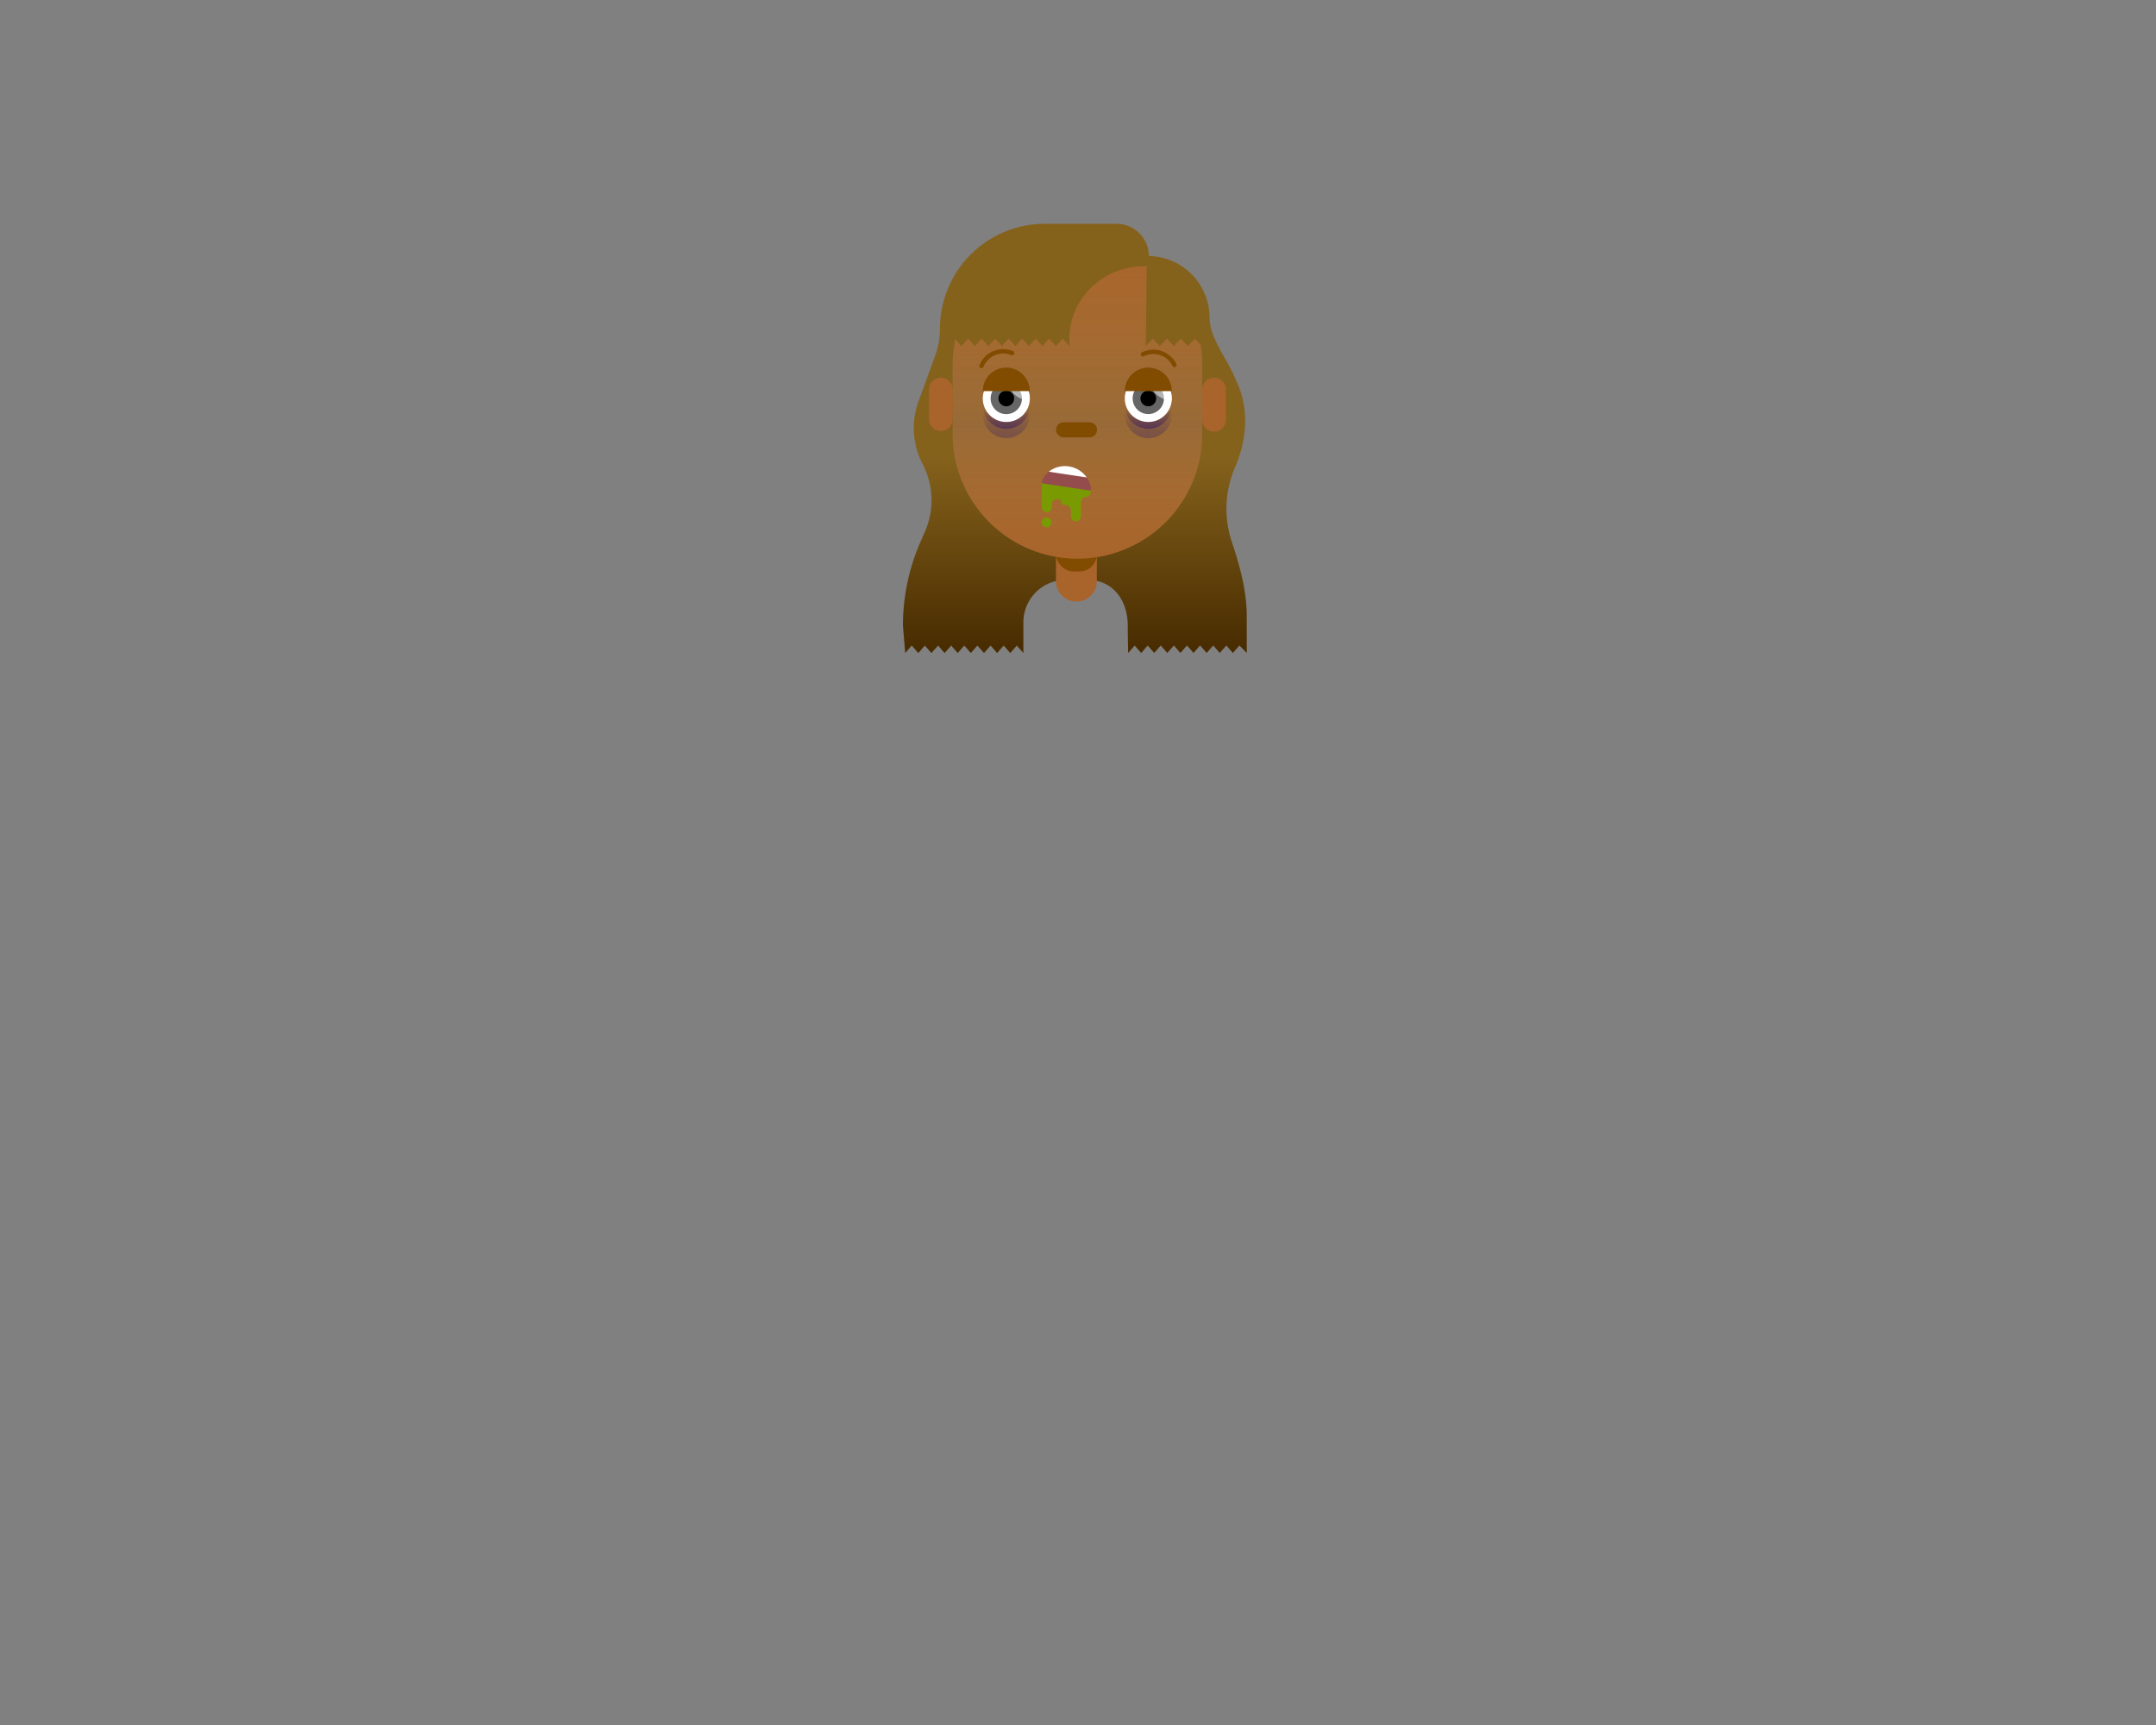 <svg id="art" xmlns="http://www.w3.org/2000/svg" xmlns:xlink="http://www.w3.org/1999/xlink" viewBox="0 0 750 600" width="750" height="600"><rect x="0" y="0" width="750" height="600" fill="#808080" stroke="none"/><defs><style>.cls-1{fill:url(#linear-gradient);}.cls-2{fill:#a9642b;}.cls-3{fill:#814b00;}.cls-4{fill:url(#linear-gradient-2);}.cls-5{fill:url(#linear-gradient-3);}.cls-6,.cls-8{opacity:0.6;}.cls-6{fill:url(#linear-gradient-4);}.cls-7{fill:url(#linear-gradient-5);}.cls-8{fill:url(#linear-gradient-6);}.cls-11,.cls-9{fill:#fff;}.cls-10{fill:#666;}.cls-11{opacity:0.5;}.cls-12{fill:#7a9a01;}.cls-13{fill:#944c4c;}.cls-14{fill:none;stroke:#814b00;stroke-linecap:round;stroke-miterlimit:10;stroke-width:1.51px;}.cls-15{fill:#85621c;}</style><linearGradient id="linear-gradient" x1="373.93" y1="227.15" x2="373.93" y2="77.86" gradientUnits="userSpaceOnUse"><stop offset="0" stop-color="#472b00"/><stop offset="0.46" stop-color="#85621c"/></linearGradient><linearGradient id="linear-gradient-2" x1="374.81" y1="194.28" x2="374.81" y2="83.51" gradientUnits="userSpaceOnUse"><stop offset="0" stop-color="#87c06f" stop-opacity="0"/><stop offset="0.23" stop-color="#6fa46d" stop-opacity="0.09"/><stop offset="0.42" stop-color="#54846a" stop-opacity="0.2"/><stop offset="0.69" stop-color="#70a46d" stop-opacity="0.09"/><stop offset="1" stop-color="#87c06f" stop-opacity="0"/></linearGradient><linearGradient id="linear-gradient-3" x1="350.05" y1="149.22" x2="350.05" y2="137.99" gradientUnits="userSpaceOnUse"><stop offset="0" stop-color="#482c5d" stop-opacity="0.7"/><stop offset="0.18" stop-color="#48295a" stop-opacity="0.55"/><stop offset="0.52" stop-color="#472354" stop-opacity="0.15"/><stop offset="0.63" stop-color="#472051" stop-opacity="0"/></linearGradient><linearGradient id="linear-gradient-4" x1="350.05" y1="152.37" x2="350.05" y2="137.99" xlink:href="#linear-gradient-3"/><linearGradient id="linear-gradient-5" x1="399.45" y1="149.22" x2="399.45" y2="137.99" xlink:href="#linear-gradient-3"/><linearGradient id="linear-gradient-6" x1="399.45" y1="152.37" x2="399.45" y2="137.99" xlink:href="#linear-gradient-3"/></defs><path class="cls-1" d="M392.3,217.57c0-8.7-5.12-15.85-13.87-15.85h-7.32A14.72,14.72,0,0,0,356,216.41v10.74l-2.29-2.62-2.28,2.62-2.28-2.62-2.28,2.62-2.28-2.62-2.29,2.62L340,224.53l-2.28,2.62-2.28-2.62-2.28,2.62-2.28-2.62-2.28,2.62-2.28-2.62L324,227.15l-2.27-2.62-2.28,2.62-2.28-2.62-2.28,2.62-.79-9.58h0a72.57,72.57,0,0,1,6.1-29.11l1.56-3.57a27.08,27.08,0,0,0-.8-23.43h0a27.11,27.11,0,0,1-1.44-21.84l5.82-16a27,27,0,0,0,1.64-9.29h0a36.5,36.5,0,0,1,36.5-36.5h24.94a11.22,11.22,0,0,1,11.22,11.23h0a21.47,21.47,0,0,1,21.14,21.47h0c0,6.75,5.44,13.42,8.22,19.58l1.41,3.14c4.2,9.3,3.28,19.94-.78,29.3h0a36.23,36.23,0,0,0-1.14,25.86h0c2.79,8.36,5.21,17.11,5.21,25.91v12.8l-2.54-2.62-2.28,2.62-2.28-2.62-2.29,2.62-2.27-2.62-2.29,2.62-2.28-2.62-2.28,2.62-2.28-2.62-2.28,2.62-2.28-2.62-2.28,2.62-2.28-2.62-2.28,2.62-2.27-2.62L397,227.15l-2.28-2.62-2.28,2.62S392.3,220.32,392.3,217.57Z"/><path class="cls-2" d="M374.44,175.57a7.12,7.12,0,0,1,7.11,7.11v19.46a7.11,7.11,0,0,1-14.22,0V182.68A7.11,7.11,0,0,1,374.44,175.57Z"/><rect class="cls-3" x="367.33" y="165.09" width="14.22" height="33.68" rx="5.99"/><path class="cls-2" d="M374.81,83.51a43.41,43.41,0,0,1,43.41,43.41v24a43.41,43.41,0,0,1-86.82,0v-24A43.42,43.42,0,0,1,374.81,83.51Z"/><path class="cls-4" d="M374.81,83.51a43.41,43.41,0,0,1,43.41,43.41v24a43.41,43.41,0,0,1-86.82,0v-24A43.42,43.42,0,0,1,374.81,83.51Z"/><path class="cls-5" d="M341.88,138h16.35a0,0,0,0,1,0,0V141a8.17,8.17,0,0,1-8.17,8.17h0a8.17,8.17,0,0,1-8.17-8.17V138A0,0,0,0,1,341.88,138Z"/><path class="cls-6" d="M341.88,138h16.35a0,0,0,0,1,0,0v6.21a8.17,8.17,0,0,1-8.17,8.17h0a8.17,8.17,0,0,1-8.17-8.17V138A0,0,0,0,1,341.88,138Z"/><path class="cls-7" d="M391.28,138h16.35a0,0,0,0,1,0,0V141a8.17,8.17,0,0,1-8.17,8.17h0a8.17,8.17,0,0,1-8.17-8.17V138a0,0,0,0,1,0,0Z"/><path class="cls-8" d="M391.28,138h16.35a0,0,0,0,1,0,0v6.21a8.17,8.17,0,0,1-8.17,8.17h0a8.17,8.17,0,0,1-8.17-8.17V138A0,0,0,0,1,391.28,138Z"/><path class="cls-2" d="M422.34,131.41a4.13,4.13,0,0,1,4.12,4.12V146a4.12,4.12,0,0,1-8.24,0V135.53A4.13,4.13,0,0,1,422.34,131.41Z"/><path class="cls-2" d="M327.28,131.41a4.12,4.12,0,0,1,4.12,4.12V146a4.12,4.12,0,0,1-8.23,0V135.53A4.12,4.12,0,0,1,327.28,131.41Z"/><path class="cls-3" d="M370,146.88h9a2.62,2.62,0,1,1,0,5.24h-9a2.62,2.62,0,0,1,0-5.24Z"/><path class="cls-9" d="M350.05,146.77a8.18,8.18,0,1,0-8.17-8.17A8.17,8.17,0,0,0,350.05,146.77Z"/><circle class="cls-10" cx="350.05" cy="138.6" r="5.45"/><path d="M350.05,141.32a2.73,2.73,0,1,0-2.72-2.72A2.72,2.72,0,0,0,350.05,141.32Z"/><path class="cls-11" d="M350.06,130.42a8.53,8.53,0,0,1,8.17,8.56c0,.13,0,.26,0,.39a8.53,8.53,0,0,1-8.17-8.56c0-.12,0-.23,0-.35Z"/><path class="cls-9" d="M399.45,146.77a8.18,8.18,0,1,0-8.17-8.17A8.17,8.17,0,0,0,399.45,146.77Z"/><circle class="cls-10" cx="399.45" cy="138.6" r="5.45" transform="translate(-17.04 65.77) rotate(-9.22)"/><path d="M399.45,141.32a2.73,2.73,0,1,0-2.72-2.72A2.72,2.72,0,0,0,399.45,141.32Z"/><path class="cls-12" d="M379.42,169.73H376v-1h-3.37v-.37h-3.38v-.6h-6.88v8.63a1.75,1.75,0,0,0,1.75,1.76h0a1.76,1.76,0,0,0,1.76-1.76v-.95a1.81,1.81,0,0,1,1.81-1.81h.44a1,1,0,0,1,1,1h0a1,1,0,0,0,1,1h.47a1.93,1.93,0,0,1,1.92,1.93v2a1.76,1.76,0,0,0,1.76,1.75h0a1.75,1.75,0,0,0,1.75-1.75v-5a1.69,1.69,0,0,1,1.69-1.69h0a1.69,1.69,0,0,0,1.69-1.69Z"/><path class="cls-11" d="M399.46,130.42a8.53,8.53,0,0,1,8.17,8.56c0,.13,0,.26,0,.39a8.53,8.53,0,0,1-8.17-8.56c0-.12,0-.23,0-.35Z"/><path class="cls-13" d="M371.92,162.3c-4.28-.65-8.05,1.49-9.32,4.8-.36,1-.23,1,.83,1.14l15,2.28c.83.13,1.2.18,1.08-.85A9,9,0,0,0,371.92,162.3Z"/><path class="cls-9" d="M371.93,162.25a9,9,0,0,0-7.09,1.82l13.2,2A9.25,9.25,0,0,0,371.93,162.25Z"/><path class="cls-14" d="M408.55,126.94a8.2,8.2,0,0,0-11-3.7"/><path class="cls-14" d="M352.08,122.81a8.18,8.18,0,0,0-10.67,4.5"/><circle class="cls-12" cx="364.09" cy="181.71" r="1.73"/><path class="cls-3" d="M350.05,127.86h0a8.17,8.17,0,0,1,8.17,8.18H341.88A8.17,8.17,0,0,1,350.05,127.86Z"/><path class="cls-3" d="M399.45,127.86h0a8.18,8.18,0,0,1,8.18,8.18H391.28A8.17,8.17,0,0,1,399.45,127.86Z"/><path class="cls-15" d="M329.77,120.39l2.34-2.62,2.35,2.62,2.34-2.62,2.34,2.62,2.35-2.62,2.35,2.62,2.34-2.62,2.35,2.62,2.35-2.62,2.34,2.62,2.35-2.62,2.35,2.62,2.35-2.62,2.35,2.62,2.34-2.62,2.35,2.62,2.35-2.62,2.36,2.62v-2.56c0-13.93,11.62-25.21,26-25.21h1l.89-1.87h0a7.71,7.71,0,0,0-7.81-7.6H368.31c-21.21,0-38.43,16.64-38.54,37.24Z"/><path class="cls-15" d="M398.58,120.39l2.44-2.62,2.43,2.62,2.44-2.62,2.43,2.62,2.44-2.62,2.43,2.62,2.43-2.62,2.44,2.62V106.24c0-9.1-7.89-16.49-17.61-16.49h0L398.91,92Z"/></svg>